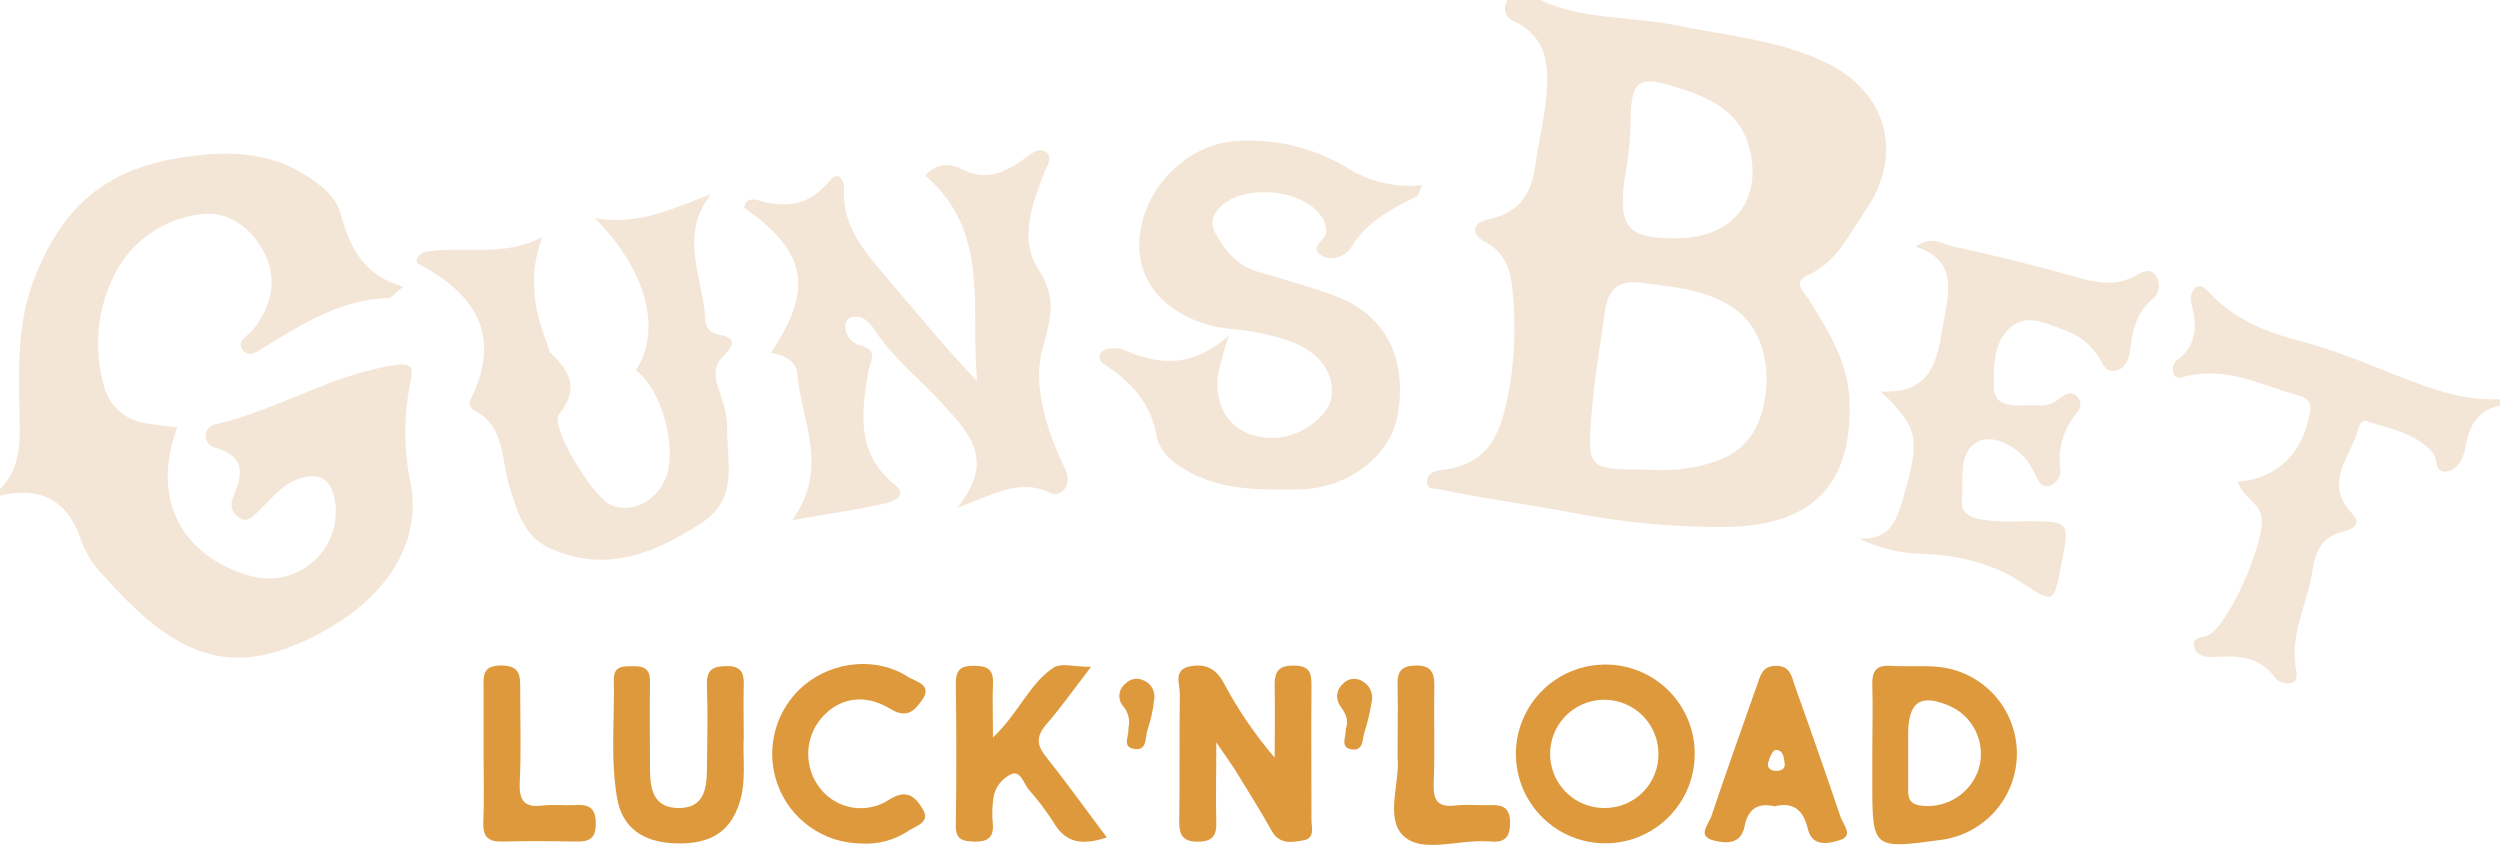 <svg width="1509" height="510" viewBox="0 0 1509 510" fill="none" xmlns="http://www.w3.org/2000/svg">
<path d="M0 295.294C9.691 285.373 12.026 273.274 11.909 259.773C11.676 229.543 9.068 199.158 20.121 169.745C40.125 116.443 73.129 98.041 123.334 93.372C144.973 91.349 166.144 93.917 184.864 106.056C193.699 111.697 202.378 118.155 205.414 128.388C210.979 148.346 218.568 166.126 243.476 173.052C238.105 177.176 236.276 179.821 234.33 179.86C205.647 180.872 182.451 195.423 159.178 209.779C155.597 212.035 150.421 216.004 146.919 211.685C142.015 205.694 149.604 203.009 152.445 199.43C163.693 185.074 168.013 169.2 159.567 152.743C151.783 137.18 136.994 126.598 120.376 129.399C108.752 130.902 97.726 135.425 88.398 142.518C79.069 149.611 71.765 159.026 67.213 169.822C58.444 189.392 56.779 211.407 62.504 232.072C63.864 238.104 67.041 243.575 71.605 247.748C76.17 251.922 81.903 254.598 88.034 255.416C94.222 256.622 100.566 257.128 107.027 257.983C91.031 300.547 108.973 335.912 151.783 347.817C158.481 349.606 165.526 349.644 172.244 347.929C178.961 346.215 185.125 342.804 190.144 338.024C195.164 333.244 198.872 327.255 200.912 320.631C202.952 314.008 203.255 306.971 201.794 300.196C198.953 287.591 191.014 285.257 179.922 289.147C169.686 292.765 163.537 301.48 155.909 308.6C152.679 311.557 149.604 315.953 144.233 312.491C142.278 311.233 140.836 309.32 140.166 307.096C139.495 304.871 139.64 302.48 140.575 300.352C146.452 286.618 148.865 275.764 129.716 270.122C128.044 269.75 126.56 268.791 125.534 267.418C124.509 266.046 124.01 264.351 124.127 262.642C124.245 260.933 124.972 259.323 126.176 258.104C127.38 256.885 128.981 256.139 130.689 255.999C167.818 247.284 200.743 225.73 238.845 220.322C250.52 218.649 249.08 224.213 247.64 231.099C243.559 251.345 243.665 272.212 247.952 292.415C254.179 325.369 235.42 357.311 200.51 378.009C143.377 411.779 108.856 399.407 63.71 348.751C57.722 342.863 52.949 335.857 49.66 328.131C41.682 302.609 25.609 293.116 0 299.185V295.294Z" fill="#F4E6D6"/>
<path d="M1509 244.794C1495.65 247.556 1490.44 256.699 1488.3 269.305C1487.24 275.491 1484.21 282.961 1477.55 284.478C1468.99 286.385 1471.6 276.464 1468.14 272.807C1457.47 261.135 1442.49 258.839 1428.55 254.287C1425.71 253.353 1424.12 256.349 1423.46 258.917C1418.98 275.802 1401.7 291.559 1420.11 310.351C1426.14 316.537 1418.82 319.922 1414.27 320.933C1401.04 323.89 1397.5 333.305 1395.71 344.899C1392.63 364.936 1381.62 383.261 1386.06 405.165C1388.12 415.358 1376.36 413.335 1373.21 409.055C1363.68 395.983 1350.99 395.749 1337.25 396.489C1332.07 396.8 1325.81 396.489 1324.41 390.536C1322.85 383.844 1330.17 385.206 1333.59 383.105C1346.12 375.324 1366.95 327.392 1365.12 312.802C1363.91 302.803 1352.97 299.885 1350.91 290.742C1374.61 289.069 1390.61 272.845 1394.34 248.49C1395.55 240.709 1389.95 239.542 1385.59 238.258C1364.18 231.8 1343.32 221.412 1319.82 226.975C1316.7 227.714 1313.2 229.465 1311.84 225.108C1311.48 223.922 1311.41 222.669 1311.63 221.451C1311.85 220.233 1312.37 219.086 1313.12 218.105C1326.59 208.689 1326.2 196.123 1322.58 182.272C1322.26 180.757 1322.32 179.188 1322.74 177.698C1323.16 176.208 1323.93 174.842 1324.99 173.713C1329.08 170.912 1332.04 175.152 1334.53 177.604C1350.41 194.216 1370.72 201.414 1392.36 206.9C1406.59 211.109 1420.58 216.07 1434.28 221.762C1458.48 230.866 1482.07 242.46 1509 240.904V244.794Z" fill="#F4E6D6"/>
<path d="M558.526 106.021C560.986 102.929 564.458 100.804 568.331 100.021C572.205 99.238 576.23 99.847 579.698 101.741C595.616 110.028 607.214 103.92 619.473 94.933C622.703 92.521 627.451 88.475 631.616 91.898C635.78 95.322 631.849 100.107 630.331 104.154C623.054 123.14 615.192 144.421 626.44 161.968C637.687 179.515 634.846 190.875 629.32 210.134C623.015 232.077 631.577 259.544 642.669 282.382C648.273 294.054 639.244 300.24 634.145 297.672C615.581 288.374 600.247 298.411 577.752 306.465C601.103 277.986 584.991 261.684 570.358 245.305C556.619 229.937 540.001 217.214 528.325 199.785C525.29 195.31 521.32 189.941 514.314 191.264C513.391 191.533 512.55 192.031 511.87 192.711C511.189 193.391 510.692 194.231 510.423 195.155C509.932 198.096 510.586 201.113 512.251 203.588C513.915 206.062 516.464 207.805 519.374 208.461C530.738 211.729 525.29 217.37 524.083 224.373C519.958 248.962 516.611 273.589 539.962 292.42C548.641 299.423 538.717 302.885 534.474 303.819C517.272 307.71 499.798 310.161 478.353 313.896C500.926 281.915 483.452 253.631 481.194 225.307C480.572 217.915 473.022 214.18 465.277 212.935C491.352 174.379 487.071 151.891 449.281 125.513C449.631 119.483 454.808 120.027 457.804 120.922C474.656 125.863 488.667 124.074 500.615 109.25C505.791 102.675 509.722 108.122 509.488 114.58C508.516 138.274 523.499 153.72 537.354 170.022C554.362 190.019 570.902 210.445 589.856 230.053C585.302 187.062 598.457 140.375 558.526 106.021Z" fill="#F4E6D6"/>
<path d="M858.316 111.739C856.72 115.357 856.448 117.886 855.241 118.509C839.674 126.018 825.04 133.721 815.544 149.4C812.703 154.147 804.141 158.037 798.069 154.497C789.235 149.361 800.132 145.237 800.482 140.257C800.671 136.402 799.36 132.624 796.824 129.714C785.538 114.151 751.6 111.155 737.356 124.189C731.869 129.208 730.039 134.499 733.931 141.347C739.847 151.696 746.969 160.41 759.112 163.99C774.679 168.503 790.247 172.899 805.269 178.424C835.86 189.551 849.52 215.501 843.76 249.894C839.518 275.222 813.403 295.103 784.253 295.375C762.264 295.609 740.314 296.309 719.804 285.882C709.568 280.63 699.955 273.86 697.97 262.539C694.623 243.63 683.337 231.414 668.625 221.259C666.057 219.509 662.437 218.108 664.033 214.101C665.395 210.716 668.859 210.21 672.206 210.21C674.141 210.024 676.094 210.263 677.927 210.91C698.904 220.52 719.453 222.31 741.793 202.468C739.161 210.115 736.978 217.91 735.254 225.811C732.102 249.155 746.463 265.068 769.659 264.328C784.954 263.862 803.324 250.75 803.946 237.833C804.725 222.271 793.827 212.272 781.334 207.02C768.653 202.303 755.366 199.408 741.871 198.422C712.292 195.192 684.66 175.701 687.89 142.864C690.809 112.906 717.118 86.294 747.164 85.088C769.886 83.657 792.515 89.078 812.119 100.651C825.756 109.613 842.095 113.535 858.316 111.739Z" fill="#F4E6D6"/>
<path d="M251.299 157.142C251.837 155.634 252.806 154.318 254.086 153.357C255.366 152.395 256.9 151.831 258.499 151.734C281.227 148.504 304.851 155.235 327.385 143.019C318.161 167.413 322.792 188.422 330.849 209.159C331.316 210.365 331.355 211.96 332.172 212.777C343.536 223.826 350.191 233.825 337.504 250.049C331.588 257.83 358.209 300.199 368.639 304.751C381.015 310.081 395.104 303.35 401.564 289.188C409.348 271.564 399.618 235.07 383.778 223.515C399.346 199.899 391.134 164.028 359.026 131.619C386.931 136.405 407.013 125.083 429.08 117.302C409.153 142.902 424.915 168.58 425.733 193.558C425.85 195.554 426.635 197.453 427.962 198.949C429.289 200.445 431.081 201.451 433.049 201.806C445.893 203.712 442.39 209.159 436.202 215.384C430.948 220.675 431.298 226.628 433.322 233.319C435.774 241.101 439.16 249.621 438.926 257.675C438.342 278.022 446.71 300.471 423.359 315.683C394.987 334.086 366.187 345.913 332.561 331.246C316.332 324.243 312.362 309.031 307.575 294.091C302.321 277.517 305.357 256.935 285.353 247.209C284.65 246.663 284.096 245.95 283.742 245.134C283.389 244.318 283.246 243.426 283.329 242.54C303.528 203.167 287.571 177.528 252.194 159.126C251.493 158.737 251.493 157.764 251.299 157.142Z" fill="#F4E6D6"/>
<path d="M1122.26 325.136C1141.33 326.07 1144.99 313.464 1148.81 300.353C1159.24 264.754 1158.11 258.14 1135.19 236.275C1169.08 238.337 1169.75 212.348 1173.6 191.766C1176.6 175.893 1180.84 156.323 1156.32 148.97C1165.66 141.578 1173.01 147.608 1179.67 148.97C1205.47 154.494 1231.12 160.992 1256.57 168.112C1267.7 171.224 1277.98 172.236 1288.45 166.711C1292.34 164.688 1296.85 161.342 1300.75 165.816C1302.48 167.837 1303.34 170.46 1303.14 173.113C1302.94 175.766 1301.71 178.234 1299.7 179.978C1289.38 188.615 1287.05 199.742 1285.65 212.075C1285.1 216.783 1282.65 222.736 1276.85 223.747C1270.08 225.07 1269.07 218.3 1266.07 214.41C1261.66 207.936 1255.41 202.935 1248.13 200.053C1237.23 196.163 1225.01 189.121 1214.81 196.591C1203.14 205.15 1203.14 221.841 1203.53 234.096C1204.23 248.375 1220.15 243.784 1230.42 244.717C1235 245.077 1239.53 243.608 1243.03 240.632C1246.07 238.181 1249.68 235.808 1253.42 238.882C1254.15 239.545 1254.73 240.353 1255.13 241.254C1255.53 242.155 1255.73 243.129 1255.73 244.114C1255.73 245.099 1255.53 246.074 1255.13 246.975C1254.73 247.876 1254.15 248.684 1253.42 249.347C1249.56 253.921 1246.69 259.246 1245 264.985C1243.3 270.725 1242.82 276.753 1243.57 282.69C1243.91 284.972 1243.41 287.299 1242.18 289.247C1240.94 291.196 1239.05 292.638 1236.84 293.311C1231.08 294.439 1229.88 288.72 1227.7 284.985C1226.56 282.63 1225.26 280.355 1223.8 278.177C1216.33 268.917 1203.57 262.614 1195.12 266.038C1180.88 272.107 1185.55 290.082 1184.22 302.493C1183.09 312.959 1195.9 313.853 1204.97 314.593C1210.77 315.06 1216.64 314.593 1222.44 314.593C1249.37 314.593 1249.37 314.593 1244.35 340.154C1239.57 364.898 1239.84 364.431 1220.11 351.514C1201.23 339.181 1179.59 334.746 1157.45 334.162C1145.22 333.601 1133.25 330.528 1122.26 325.136Z" fill="#F4E6D6"/>
<path d="M1091.79 165.817C1108.8 158.036 1116.16 141.307 1125.88 127.3C1149.51 93.258 1139.12 55.324 1101.72 37.544C1073.46 24.122 1042.33 21.554 1012.2 15.368C984.648 9.726 955.732 12.178 929.539 0H910.08C909.263 1.037 908.708 2.256 908.463 3.554C908.218 4.851 908.289 6.188 908.671 7.452C909.053 8.716 909.735 9.869 910.657 10.814C911.58 11.758 912.717 12.466 913.972 12.878C934.404 22.682 935.105 40.696 933.237 59.254C931.875 73.26 928.372 87.033 926.504 101C924.285 117.574 916.307 128.584 899.261 132.125C887.351 134.576 888.402 141.773 896.342 145.975C910.313 153.329 912.415 166.401 913.232 178.656C914.822 196.64 914.194 214.75 911.364 232.58C906.811 258.336 900.778 280.707 869.449 283.78C865.557 284.169 861.237 286.27 861.315 290.628C861.315 295.958 866.608 294.791 870.188 295.569C895.914 301.133 922.106 304.323 948.026 309.264C978.95 315.373 1010.42 318.319 1041.94 318.057C1087.55 317.356 1117.91 298.604 1116.43 243.046C1115.8 219.002 1103.9 200.249 1091.95 180.991C1088.95 176.011 1081.01 170.758 1091.79 165.817ZM980.445 109.365C982.313 99.285 983.535 89.097 984.104 78.862C984.104 46.648 987.723 44.314 1017.69 54.507C1038.28 61.549 1053.81 71.743 1057.31 96.059C1061.2 124.032 1043.61 143.836 1011.54 143.836C983.014 143.952 976.865 137.455 980.445 109.365ZM1062.91 250.671C1055.13 275.221 1034.81 280.318 1013.25 283.43C1006.77 283.864 1000.27 283.864 993.794 283.43C958.456 283.43 957.717 283.041 960.791 247.831C962.543 227.483 966.006 207.252 968.925 186.982C970.638 175.116 976.709 168.891 989.786 170.603C1010.14 173.326 1031.2 174.493 1048.16 187.216C1065.13 199.938 1070.58 226.277 1062.91 250.671Z" fill="#F4E6D6"/>
<path d="M734.164 448.114C734.164 467.567 733.735 481.768 734.164 495.969C734.475 504.567 731.751 508.029 722.838 508.029C713.926 508.029 711.668 503.944 711.785 495.696C712.174 470.018 711.785 444.301 712.135 418.585C712.135 412.788 707.971 404.228 718.324 402.205C727.508 400.415 733.891 403.372 738.717 412.321C747.247 428.399 757.532 443.482 769.385 457.296C769.385 443.251 769.696 429.167 769.385 415.161C769.113 406.563 770.592 401.583 781.061 401.738C790.907 401.738 791.686 406.718 791.608 414.383C791.374 441.228 791.608 468.034 791.608 494.879C791.608 499.509 793.904 506.045 786.704 507.251C779.504 508.457 772.343 509.897 767.595 501.454C760.512 488.81 752.728 476.516 745.139 464.143C742.57 460.175 739.768 456.362 734.164 448.114Z" fill="#DD993C"/>
<path d="M599.351 445.159C615.23 429.985 621.418 412.517 635.974 402.946C640.488 399.989 648.584 402.518 658.547 402.518C648.272 415.902 640.372 427.106 631.304 437.533C625.544 444.303 625.66 449.555 631.07 456.403C643.485 471.965 655.239 488.344 668.082 505.502C654.382 509.898 643.797 509.782 636.052 496.593C631.55 489.541 626.501 482.855 620.951 476.595C617.954 472.938 616.086 465.39 610.91 467.063C607.815 468.369 605.125 470.479 603.12 473.175C601.115 475.87 599.867 479.052 599.507 482.392C598.845 487.372 598.767 492.412 599.273 497.41C599.935 505.697 595.926 508.148 588.298 507.992C580.67 507.836 576.623 506.591 576.934 497.838C577.362 469.397 577.323 440.957 576.934 412.517C576.934 404.346 579.931 401.74 587.714 401.895C594.914 401.895 599.624 403.296 599.39 411.933C598.962 421.699 599.351 431.542 599.351 445.159Z" fill="#DD993C"/>
<path d="M448.929 445.081C448.19 457.22 450.68 471.265 446.244 484.921C440.6 502.312 428.536 509.821 407.325 509.043C387.865 508.342 375.567 499.433 372.493 481.808C368.367 458.037 371.014 433.915 370.508 409.949C370.508 401.662 376.462 402.168 382.183 402.168C389.033 401.895 392.458 404.035 392.341 411.583C392.069 429.441 392.341 447.299 392.341 465.157C392.536 476.362 394.404 487.255 408.843 487.722C424.41 488.189 426.551 476.984 426.706 465.001C426.94 447.727 427.29 430.414 426.706 413.139C426.434 403.763 430.832 402.09 438.927 402.051C447.022 402.012 449.202 405.942 448.929 413.489C448.657 423.255 448.929 433.332 448.929 445.081Z" fill="#DD993C"/>
<path d="M519.761 509.126C508.674 509.03 497.882 505.534 488.847 499.109C479.812 492.684 472.968 483.64 469.24 473.201C465.513 462.761 465.083 451.429 468.007 440.737C470.931 430.045 477.069 420.509 485.591 413.417C503.299 398.827 529.452 396.415 548.133 408.592C552.531 411.471 563.35 413.144 556.462 422.715C551.986 428.94 547.394 433.998 537.43 427.89C521.357 418.047 505.751 421.431 495.281 434.037C490.51 439.949 487.885 447.305 487.835 454.901C487.786 462.498 490.315 469.887 495.009 475.861C499.875 482.093 506.931 486.241 514.744 487.462C522.558 488.684 530.544 486.886 537.08 482.436C548.055 475.627 553.076 481.852 557.123 488.661C561.755 496.442 552.609 498.582 548.328 501.5C539.911 507.129 529.865 509.81 519.761 509.126Z" fill="#DD993C"/>
<path d="M843.564 457.615C843.564 440.458 843.914 427.035 843.564 413.651C843.291 405.209 845.899 401.746 854.967 401.707C864.035 401.668 865.864 406.337 865.748 414.235C865.397 433.688 866.137 453.374 865.397 472.905C865.008 483.021 867.655 487.417 878.357 486.211C885.518 485.394 892.913 486.211 900.152 485.978C907.391 485.744 911.36 487.845 911.477 496.21C911.594 504.575 908.792 508.932 899.801 507.882C899.218 507.882 898.673 507.882 898.089 507.882C880.498 506.481 857.808 515.663 846.561 503.991C836.13 493.409 845.159 471.038 843.564 457.615Z" fill="#DD993C"/>
<path d="M291.889 454.58C291.889 441.702 291.889 428.863 291.889 415.985C291.889 408.593 290.644 401.785 302.32 401.668C314.618 401.668 313.995 408.593 313.995 416.841C313.995 435.283 314.618 453.763 313.723 472.166C313.139 483.215 316.525 487.728 327.656 486.211C333.727 485.472 339.954 486.211 346.103 485.977C354.432 485.433 359.764 486.522 359.608 497.299C359.608 507.064 354.704 508.115 347.037 507.959C332.521 507.687 317.965 507.57 303.409 507.959C294.964 508.193 291.384 505.469 291.734 496.287C292.318 482.437 291.889 468.547 291.889 454.58Z" fill="#DD993C"/>
<path d="M681.08 439.634C681.691 437.232 681.694 434.715 681.09 432.31C680.485 429.906 679.291 427.69 677.616 425.862C676.847 424.874 676.283 423.743 675.958 422.534C675.632 421.325 675.553 420.063 675.723 418.823C675.894 417.583 676.311 416.389 676.95 415.313C677.589 414.237 678.438 413.299 679.445 412.556C680.79 411.148 682.546 410.201 684.461 409.852C686.377 409.503 688.354 409.768 690.109 410.61C692.447 411.524 694.384 413.239 695.574 415.448C696.765 417.657 697.131 420.217 696.608 422.671C695.948 428.682 694.643 434.603 692.717 440.335C691.082 444.848 692.717 453.485 684.466 452.006C676.915 450.839 681.741 444.07 681.08 439.634Z" fill="#DD993C"/>
<path d="M812.237 440.218C814.377 434.888 812.237 430.763 809.201 426.445C807.633 424.451 806.889 421.933 807.121 419.408C807.352 416.883 808.542 414.542 810.446 412.867C811.937 411.192 813.983 410.113 816.207 409.827C818.431 409.541 820.684 410.068 822.55 411.31C824.735 412.547 826.443 414.479 827.402 416.799C828.361 419.119 828.517 421.693 827.843 424.111C826.898 430.098 825.493 436.003 823.64 441.774C822.161 445.898 823.29 453.446 815.856 452.317C808.423 451.189 812.781 444.536 812.237 440.218Z" fill="#DD993C"/>
<path d="M968.458 401.122C957.799 401.222 947.408 404.475 938.595 410.47C929.782 416.465 922.942 424.934 918.938 434.809C914.933 444.685 913.943 455.525 916.092 465.962C918.241 476.399 923.433 485.967 931.014 493.458C938.595 500.95 948.224 506.03 958.689 508.059C969.154 510.087 979.985 508.972 989.817 504.856C999.649 500.739 1008.04 493.805 1013.94 484.927C1019.83 476.049 1022.97 465.624 1022.94 454.968C1022.95 447.843 1021.54 440.787 1018.8 434.211C1016.05 427.635 1012.03 421.669 1006.96 416.66C1001.89 411.651 995.877 407.698 989.268 405.03C982.658 402.363 975.585 401.035 968.458 401.122ZM968.458 487.727C962.004 487.75 955.687 485.862 950.305 482.302C944.922 478.742 940.714 473.669 938.211 467.722C935.707 461.775 935.021 455.22 936.238 448.884C937.455 442.548 940.521 436.713 945.049 432.116C949.578 427.519 955.366 424.364 961.685 423.05C968.004 421.736 974.57 422.321 980.557 424.732C986.544 427.142 991.683 431.27 995.327 436.596C998.97 441.921 1000.96 448.205 1001.03 454.657C1001.13 458.983 1000.35 463.283 998.754 467.305C997.157 471.326 994.769 474.987 991.732 478.07C988.695 481.153 985.071 483.596 981.073 485.255C977.076 486.913 972.786 487.754 968.458 487.727Z" fill="#DD993C"/>
<path d="M1169.59 402.479C1160.17 401.662 1150.59 402.479 1141.14 401.895C1131.68 401.312 1129.89 405.786 1130.12 413.956C1130.55 427.34 1130.12 440.763 1130.12 454.146V472.588C1130.12 512.35 1130.4 512.583 1171.42 506.981C1184.28 505.353 1196.1 499.028 1204.58 489.221C1213.07 479.415 1217.63 466.82 1217.38 453.856C1217.14 440.893 1212.12 428.476 1203.27 418.992C1194.43 409.508 1182.39 403.627 1169.47 402.479H1169.59ZM1193.41 466.674C1190.6 473.376 1185.62 478.939 1179.26 482.467C1172.91 485.996 1165.55 487.285 1158.38 486.127C1152.35 484.921 1151.72 481.303 1151.76 476.556C1151.76 469.32 1151.76 462.083 1151.76 454.847V443.175C1151.76 423.099 1159.55 418.197 1178.23 426.756C1185.32 430.328 1190.82 436.431 1193.63 443.858C1196.44 451.286 1196.36 459.497 1193.41 466.868V466.674Z" fill="#DD993C"/>
<path d="M1110.98 493.168C1102.02 466.738 1092.84 440.399 1083.42 414.15C1081.47 408.703 1080.93 401.934 1072.13 401.895C1063.34 401.856 1062.56 408.159 1060.46 413.8C1051.16 440.1 1041.82 466.362 1032.94 492.818C1031.39 497.487 1023.95 504.723 1034.58 507.369C1041.93 509.197 1050.88 509.742 1053.03 498.693C1054.97 488.577 1060.81 484.298 1071.04 486.671C1082.45 483.947 1088.44 488.772 1091.17 500.21C1093.89 511.649 1103.97 509.159 1110.62 507.058C1119.07 504.412 1112.53 497.681 1110.98 493.168ZM1072.06 465.311C1068.94 465.311 1066.45 463.6 1067.23 460.487C1068.01 457.375 1069.99 452.706 1071.71 452.706C1076.42 452.395 1076.73 457.375 1077.23 460.798C1077.74 464.222 1074.98 465.311 1071.86 465.311H1072.06Z" fill="#DD993C"/>
</svg>
